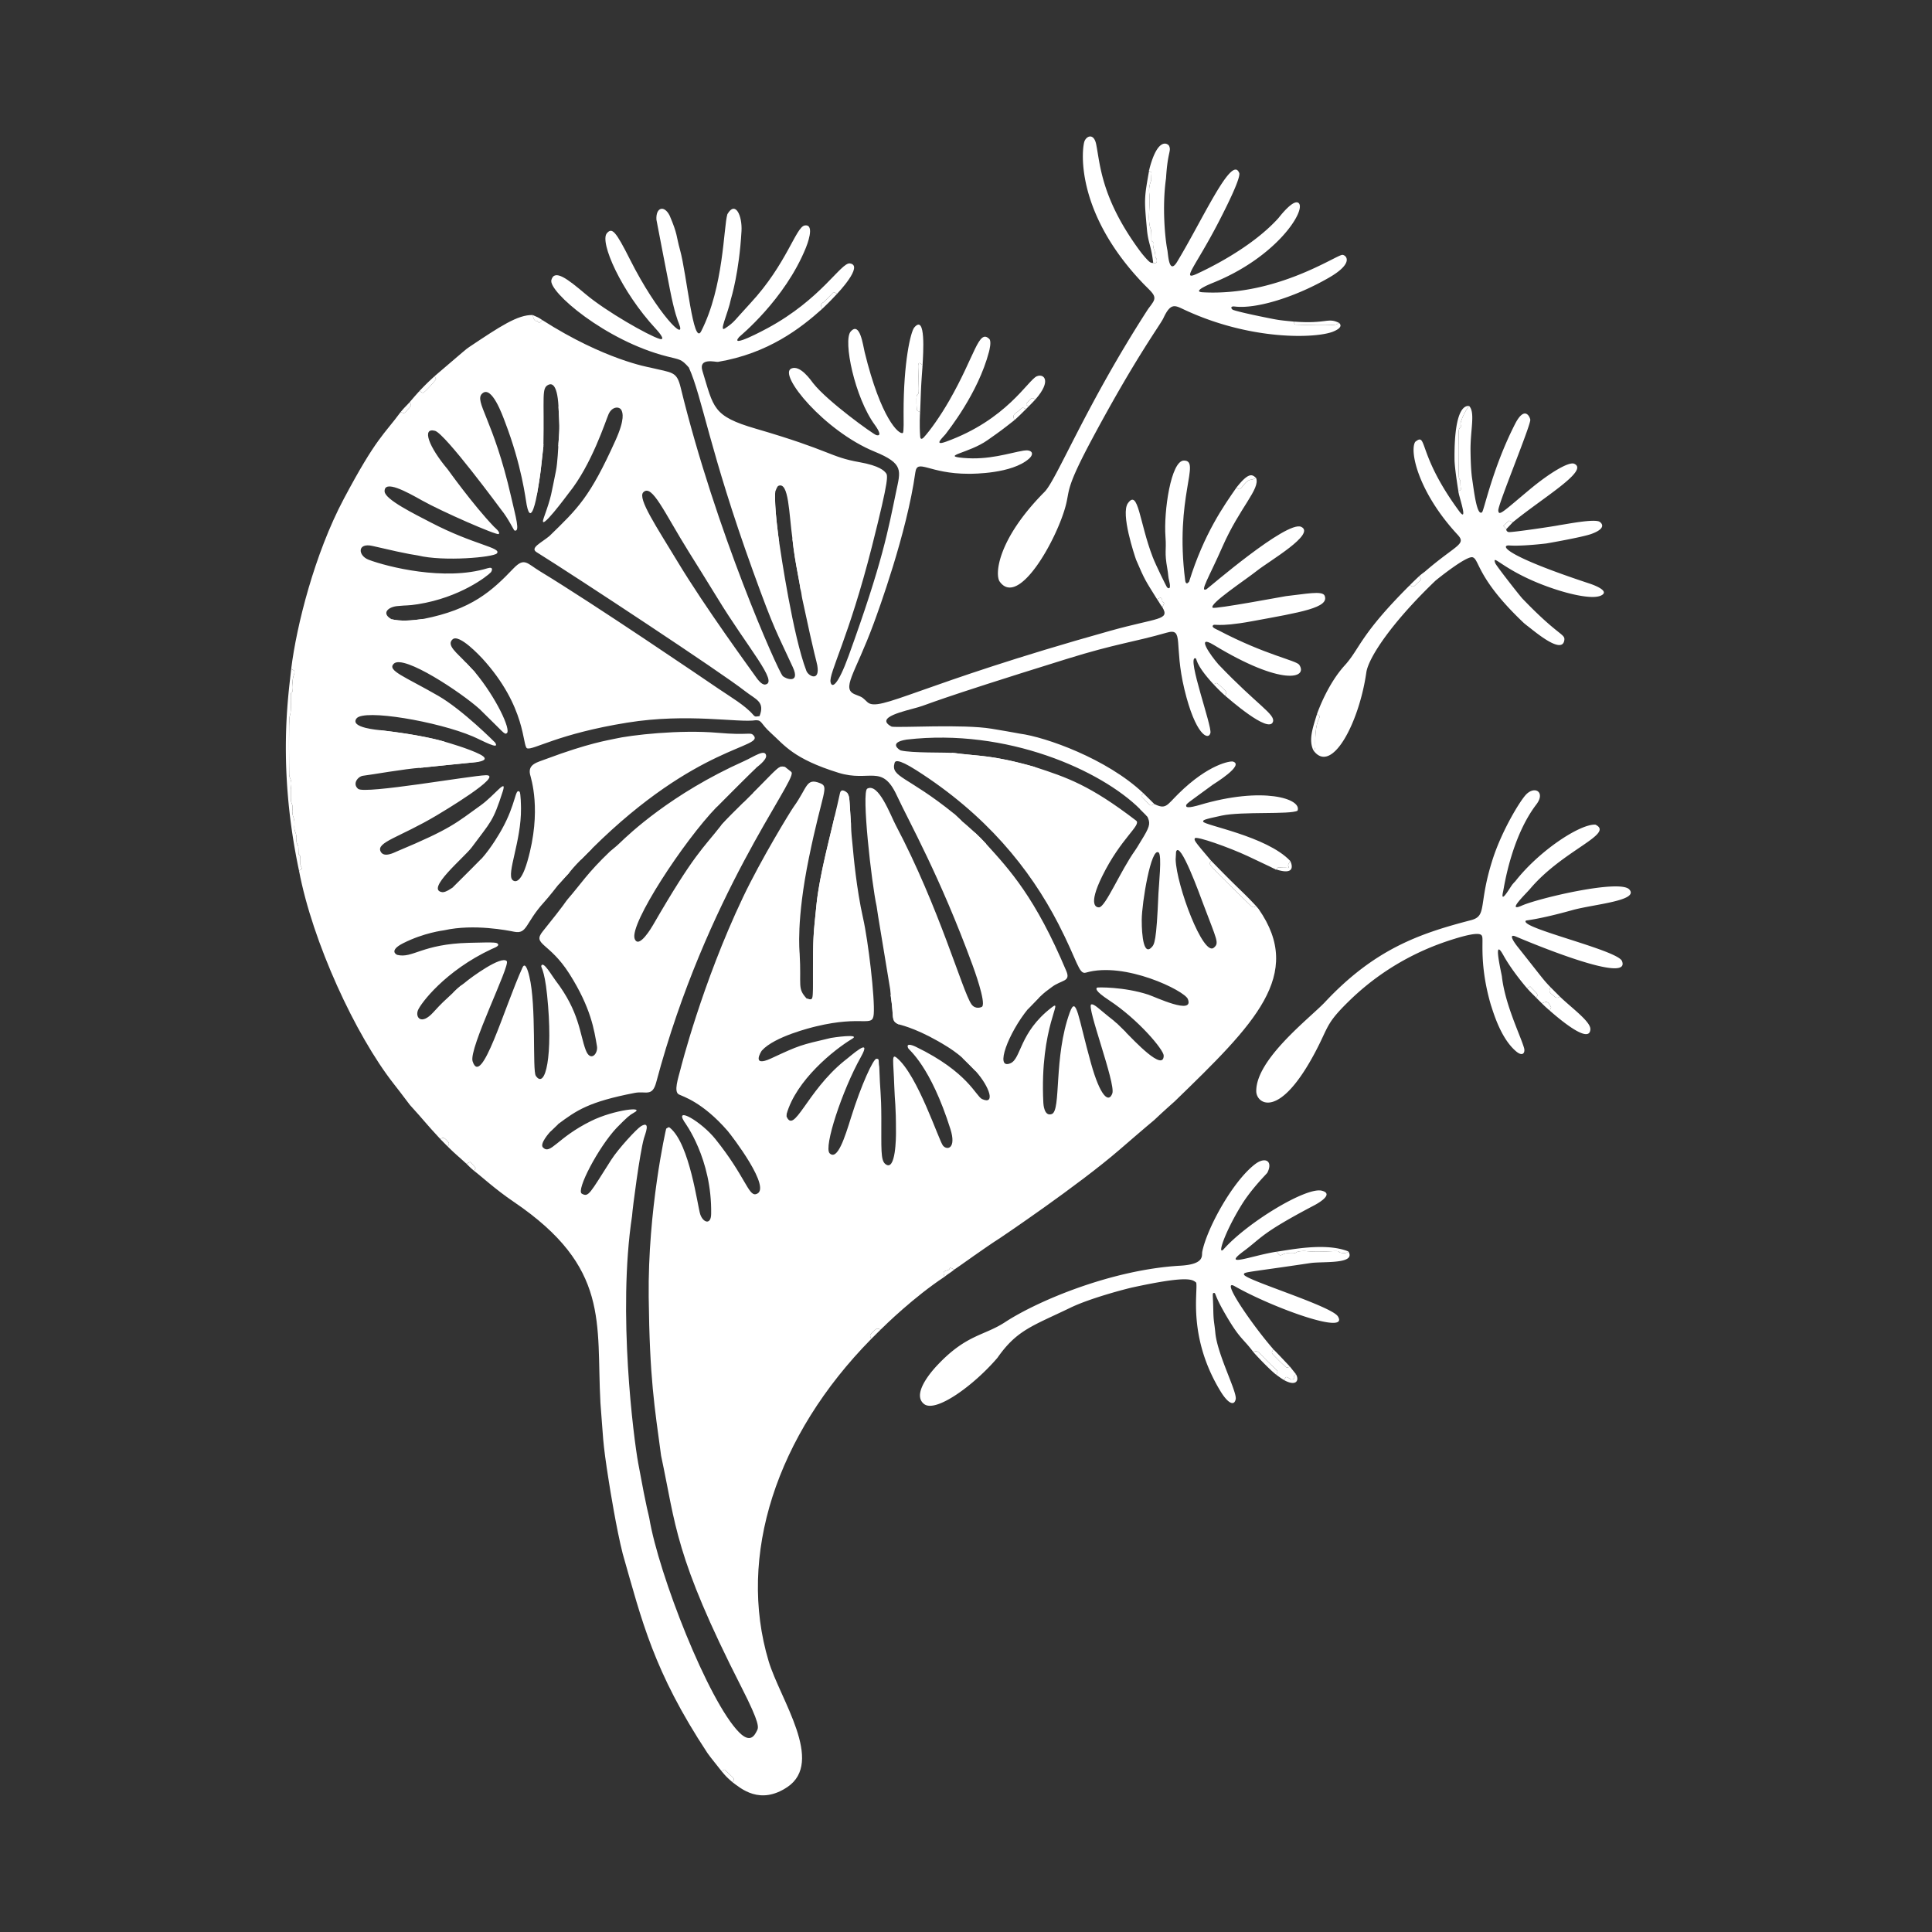 <svg xmlns="http://www.w3.org/2000/svg" xml:space="preserve" style="fill-rule:evenodd;clip-rule:evenodd;stroke-linejoin:round;stroke-miterlimit:2" viewBox="0 0 1024 1024"><rect x="0" y="0" width="1024" height="1024" fill="#333333" stroke="none"/><path d="M488.974 193.528c.119.115.046.308-.026.501l.026-.501Zm0 0-.003-.003c-1.263-1.179-2.116-1.712-2.303 0-.139 1.276.612 13.971.142 14.975-.195.416-.755.619-.878 1.061-.43 1.545-.055 7.754.109 7.939.426.481 1.212.537 1.638 1.018-.07 1.032-.436 6.48.041 12.924.17 2.289 1.851.442 1.958.325 3.423-3.759 8.73-11.222 13.469-19.482 13.72-23.913 15.522-38.148 21.192-32.634 1.299 1.263-.012 6.253-.149 6.778-5.836 22.219-21.729 41.852-23.1 43.773-.764 1.07-6.969 6.527.287 3.909 32.186-11.61 43.402-32.532 48.103-34.65 3.613-1.628 8.244 2.094-.71 12.273-1.362-.642-1.636-1.287-2.878.091-1.781 1.975-1.837 1.938-1.897 2.16-.29 1.08 1.115.745.821 1.839l-1.005.991c-1.493-.686-1.692-1.152-2.892.035-2.71 2.677-4.676 2.315-3.253 5.853-7.042 5.513-7.008 5.49-14.285 10.614-9.843 6.929-24.94 8.291-12.91 9.384 13.693 1.244 24.391-2.588 32.075-3.869 4.282-.713 5.999 1.547 2.724 4.395-9.016 7.842-29.152 7.885-31.771 7.89-21.311.046-27.291-8.341-28.362-.666-4.504 32.277-19.742 73.701-22.032 79.925-9.982 27.134-17.753 34.847-9.499 37.835 4.033 1.46 3.799 1.83 6.159 3.958 6.199 5.591 26.499-9.228 128.678-37.827 25.295-7.08 31.783-5.546 27.621-12.527.903-1.953 1.051-1.937.973-2.105-.192-.413-.784-.529-1.002-.929-.155-.286.104-.681-.034-.975-.726-1.545-1.177-.898-2.71-.174-6.291-10.113-6.455-9.995-11.156-20.989-.778-2.291-8.283-24.391-4.317-29.934 5.531-7.73 6.033 10.09 13.164 28.608 1.575 4.09 7.301 15.786 7.631 16.041 2.327 1.799 1.252-2.657 1.193-2.901-.835-3.46-.467-3.455-1.098-6.995-1.658-9.29-.407-9.322-.983-16.987-1.006-13.386 2.908-40.37 9.774-40.372 9.255-.004-5.055 19.209.671 63.529.268 2.075 1.165 1.438 1.233 1.474l.82-.743c8.015-25.75 18.541-40.438 25.137-49.962.426.188.714.621 1.14.809 1.699.749 3.252-5.089 7.19-5.013l2.064-.855c2.302 5.781-8.704 15.661-17.791 36.347-7.128 16.226-12.365 24.42-8.523 22.624.701-.327 42.592-36.659 50.216-33.082 7.989 3.748-17.031 18.179-23.258 23.135-6.286 5.002-26.005 17.942-23.626 19.74 1.134.856 38.148-6.073 38.769-6.139 10.083-1.075 19.356-3.074 20.538-.245 2.66 6.364-12.505 8.765-38.624 13.568-18.991 3.493-19.799.9-20.651 2.327-.598 1 1.913 1.889 2.962 2.44 25.183 13.228 41.286 15.936 42.874 18.322 4.731 7.107-9.023 11.479-45.343-10.561-9.833-5.966-1.571 5.699 2.536 10.373 20.604 21.603 30.243 26.416 28.85 30.4-2.267 6.481-23.77-12.584-25.362-13.878.608-1.342 1.199-1.568-.141-2.891-4.043-3.991-4.239-3.909-4.68-3.723-.438.184-.828.469-1.265.653-10.745-11.659-8.419-13.796-9.774-13.896-4.383-.323 8.997 36.038 8.08 39.657-1.056 4.165-7.933 1.082-13.762-23.076-5.778-23.948-.037-32.804-9.334-30.127-17.66 5.085-26.686 5.751-53.021 13.934-72.824 22.628-72.454 23.75-78.819 25.608-7.149 2.087-23.383 5.351-13.998 10.285 4.331.673 37.775-1.424 52.937 1.095 13.756 2.285 13.707 2.443 14.908 2.6 13.929 1.824 46.24 13.392 65.321 31.375.203.64-1.063 1.183-.86 1.824.049.154 3.631 3.776 3.951 4.1 1.175 1.188 1.389.75 2.934.01 6.192 3.057 6.529.736 12.847-5.495 15.906-15.686 27.473-17.38 28.8-17.003 6.436 1.833-10.037 11.823-10.633 12.263-13.758 10.155-14.538 10.155-14.044 11.522.433 1.201 6.276-.546 6.8-.703 33.918-10.142 54.696-3.298 52.138 2.965-3.849 2.152-29.479.288-40.252 2.607-9.595 2.064-9.846 2.341-9.759 3.157.206 1.936 33.681 7.672 46.099 20.799l-1.101 2.215c.026.492.571 1.072.26 1.454-.178.22-.232-.053-3.543-.044-.638.002-1.303-.307-1.91-.112-.771.247-.318.783-1.126 1.086-.519.195-.359-.529-.883-.332-1.134-.53-1.054-.638-14.12-6.744-9.942-4.647-27.372-10.792-28.05-9.488-.541 1.039-.401 1.345 8.563 11.873-.202.459-.487.879-.689 1.339-.479 1.09 6.092 7.184 21.726 22.555 1.186 1.166 1.371.923 2.865.199 1.213 1.432 1.217 1.414 1.31 1.547 24.315 34.909-2.173 60.919-44.424 101.888-1.68 1.546-5.143 4.502-10.986 10.027-3.589 2.929-16.843 14.388-18.3 15.647-21.955 18.982-62.872 46.515-63.165 46.702-8.433 5.365-21.101 14.647-24.418 16.837l-2.076-1.025c-.398.223-.452.838-.837 1.085-1.366.876-3.825.058-2.25 3.737-16.435 10.893-31.388 25.582-33.899 28.048-1.526-.639-1.897-1.114-3.941 1.07-1.272 1.36-2.189 1.35-1.073 3.906-50.342 51.176-71.078 114.964-54.312 170.807 6.041 20.119 29.823 53.314 9.867 66.674-14.525 9.725-24.674.633-28.948-2.502.688-1.5 1.027-1.687-.143-2.859-1.196-1.199-4.009-3.771-4.187-3.905l-1.668.687c-.701-.976-6.096-7.53-7.356-9.438-28.624-43.357-34.81-70.308-44.906-105.592-3.374-13.161-6.852-35.07-7.339-38.138-3.61-22.748-2.962-23.419-4.498-41.939-2.305-42.451 5.375-71.76-46.052-106.587-9.65-6.535-17.633-13.914-20.814-16.273.624-1.539.743-1.535.672-1.659-.278-.482-2.493-2.895-2.872-3.146l-1.965.951c-4.977-4.582-5.098-4.384-9.908-9.097.474-1.116 1.278-1.297-.124-2.897-2.011-2.296-2.389-1.789-3.849-1.143-8.243-8.869-7.922-9.071-16.053-17.987-3.989-5.357-7.934-10.388-8.635-11.282-20.266-25.848-43.036-75.21-50.146-112.895.376-.461 1.101-.542 1.478-1.003.132-.163.06-.136-.714-2-.222-.534.084-4.26-.235-4.904-.202-.407-.643-.673-.806-1.096-.041-.107-.019-3.662-.129-3.903-.901-1.97-.978-1.929-.944-4.097.058-3.618-1.401-3.406-1.103-6.938.383-4.543-1.5-4.375-1.028-8.965.268-2.607-.831-2.44-.846-5.097-.031-5.506-.048-5.505.033-5.976.807-4.694-.87-4.616-.901-7.024-.032-2.48-.382-29.252.283-31 1.123-2.949.375-10.341.66-12 .078-.449.754-.637.831-1.086.167-1.968.179-1.901.038-3.914-.292-4.174 1.681-6.001.768-7-.415-.454-1.113-.58-1.528-1.034 2.79-22.786 12.387-60.923 27.891-90.101 17.281-32.523 21.281-33.964 30.117-45.977 1.62.577 1.618.698 1.746.622.847-.508.735-.584 2.999-2.993 1.124-1.195.81-1.383.026-2.85 2.605-2.96 2.484-2.995 5.139-5.872 1.792.871 1.779 1.019 1.931.938 1.851-.983 6.42-6.557 6.926-7.174l-.756-1.704c16.524-14.082 16.417-14.147 18.397-15.47 16.149-10.783 25.693-17.181 33.629-16.896.375 2.469 1.127 2.899 1.358 3.031.275.158.664-.025.944.124.636.337.314.645 1.052.934.164.064.119-.103 1.665-1.443 32.999 21.1 56.531 25.024 57.027 25.144 12.046 2.923 14.198 1.914 16.326 10.64 18.559 76.098 51.385 149.779 54.039 152.827 1.312 1.506 9.604 4.562 5.403-4.611-8.74-19.081-9.478-18.741-21.134-50.993-22.969-63.559-26.87-92.166-33.98-107.856-4.04-4.546-4.476-4.068-11.685-5.9-32.373-8.223-62.885-34.322-61.172-40.478 1.653-5.945 8.53-.611 18.016 7.4 11.14 9.408 33.588 22.075 39.235 23.783 4.201 1.271-1.536-4.902-1.837-5.226-18.43-19.832-29.989-46.153-25.999-50.739 2.734-3.142 4.586-1.325 12.354 14.108 14.285 28.38 30.206 44.468 25.8 33.682-.559-1.366-2.349-5.748-4.705-17.836-.578-2.967-7.152-36.7-7.179-37.093-.441-6.534 4.102-8.001 7.013-2.186 4.35 10.216 3.354 10.497 5.503 18.219 3.548 12.747 7.002 51.291 11.192 43.072 12.058-23.649 11.819-55.2 13.9-62.078 4.272-7.363 7.934.912 7.475 8.978-1.253 22.001-5.379 35.161-5.593 35.978-1.585 7.822-6.618 17.888-3.102 15.561 5.162-3.417 4.7-3.926 13.42-13.323 19.272-20.768 24.093-40.425 28.774-41.193 5.808-.952.97 10.967.613 11.846-11.199 27.59-34.996 46.828-35.401 47.305-5.373 6.321 13.929-4.096 15.038-4.695 28.702-15.49 38.991-34.984 43.72-34.336 7.565 1.037-6.666 15.932-6.761 16.05l-1.845-.865c-.464.335-.332.391-5.04 5.075-.949.944-2.497.753-1.093 3.865-11.344 10.142-28.49 23.56-55.187 28.047-1.159.195-10.48-2.468-8.257 4.761 6.02 19.579 5.314 23.969 28.303 30.658 40.087 11.664 39.092 14.945 54.847 17.725 10.884 1.919 13.203 4.691 13.977 5.615 1.139 1.361 2.109 1.981-7.219 38.868-12.292 48.606-23.027 67.422-21.986 72.15.764 3.468 3.962 1.484 9.578-13.985 18.038-49.675 20.991-66.94 25.18-87.036 2.311-11.085 4.256-14.764-11.423-21.176-26.541-10.854-51.325-40.871-44.138-44.053 4.721-2.09 10.425 6.311 11.574 7.781 7.505 9.601 31.909 27.12 33.475 27.517 3.931.996-.458-4.959-.712-5.304-10.799-14.651-16.968-44.869-12.905-49.557 4.92-5.678 6.568 7.29 7.421 10.787 8.635 35.406 18.218 43.972 20.236 42.937.624-.32.417-7.068.413-10.996-.029-26.356 3.716-42.619 5.68-44.925 6.218-7.302 4.715 13.941 4.383 19.954Zm-.026.501c-.01.191-.017.359-.022.5-.122-.114-.05-.307.022-.5Zm-78.049 66.552c-.68 7.413 1.916 25.765 2.095 26.89.812 5.507 7.325 49.678 14.398 68.077 1.144 2.976 7.361 5.922 5.767-2.98-.506-2.826-1.01-2.703-7.9-35.003-.534-2.503-.31-2.495-.925-5.016-.48-3.17-.517-3.096-2.144-11.987-.218-1.195-1.475-8.062-2.184-15.032-1.85-13.143-1.866-30.553-7.486-27.994-.643.292-1.528 2.785-1.621 3.045Zm-9.617 99.112c.135.145 2.381 3.385 4.277 3.118 7.357-1.036-9.324-19.54-25.442-46.061-3.844-6.325-13.726-22.136-14.927-24.057-13.077-20.922-19.618-36.503-24.24-31.759-3.147 3.23 7.183 18.533 18.197 36.789 14.817 24.559 38.328 56.575 42.135 61.97Zm104.395 71.596c2.117 1.967 2.057 1.91 4.124 3.897.538.504.595.33 6.918 6.076 3.072 2.97 3.046 2.889 5.987 6.053 12.541 13.834 26.011 28.317 42.455 67.333 2.468 5.856-2.504 4.534-7.828 8.624-2.947 2.265-3.031 2.057-6.599 5.463-.475.483-.446.484-5.896 6.069-10.289 12.577-17.885 32.359-9.306 28.758 5.798-2.434 4.632-16.282 21.767-29.505 6.992-5.396-6.354 9.626-4.307 50.427.03.597.377 7.498 4.488 5.975 5.049-1.871.878-30.09 9.514-53.816 3.489-9.586 4.429 2.507 11.252 26.921 4.883 17.471 9.386 21.337 11.31 15.959 1.887-5.276-13.974-46.522-11.139-47.162 1.663-.376 4.072 2.526 11.776 8.518.13.101.114.101 1.531 1.369 2.566 2.487 2.544 2.449 5.063 4.966 4.122 4.141 19.942 21.106 19.998 12.286.019-3.013-13.289-19.027-29.02-29.386-7.687-5.063-6.848-6.176-6.298-6.661.224-.198 14.287-.49 27.144 3.726 3.686 1.209 24.537 11.151 20.952 2.292-1.765-4.364-33.364-20.004-54.055-13.948-3.729 1.092-4.393-6.159-14.502-25.77-15.332-29.747-38.686-58.18-75.343-81.518-10.255-6.528-11.244-4.803-11.515-3.87-2.218 7.62 6.785 6.899 31.529 26.924Zm108.324 42.204c.181-4.141 1.9-20.195.124-21.626-4.025-3.242-8.933 26.768-8.986 35.627-.007 1.247-.119 19.985 5.095 14.732 1.633-1.645 2.697-2.717 3.767-28.733Zm9.113-17.994c.443 13.995 14.627 51.586 20.23 46.812 2.986-2.545 1.744-3.645-5.834-23.815-1.38-3.671-12.083-33.429-14.166-27.076l-.23 4.079ZM296.012 215.526c-.686-13.545-4.407-12.013-5.333-11.586-3.797 1.754-2.125 6.187-2.66 32.53-1.496 13.064-1.234 13.043-3.489 26.039-.104.583-3.05 17.142-5.38 5.076-.653-3.383-2.517-20.563-11.552-44.125-1.185-3.09-6.983-19.531-12.024-14.885-4.49 4.137 5.974 13.582 15.35 54.838 2.4 10.558 4.909 18.807 1.731 17.753-.318-.105-3.389-6.568-6.907-10.861-.299-.365-29.845-40.544-35.202-41.964-7.146-1.895-3.335 8.462 6.701 20.367.107.127 13.368 18.759 24.579 30.48.31.325 3.718 3.048 2.441 3.87-1.143.736-30.142-11.931-40.619-17.827-8.078-4.546-20.05-11.13-19.803-4.763.167 4.292 15.883 11.965 24.45 16.437 22.966 11.988 37.807 13.319 35.041 16.42-1.81 2.029-27.967 4.439-41.815 1.096-1.906-.46-2.017.121-23.989-5.039-8.335-1.957-7.89 5.126-2.111 7.309 9.717 3.669 40.195 11.468 62.99 4.491 3.58-1.096 2.091 1.787 1.804 2.097-1.976 2.141-16.49 13.461-38.756 16.965-5.51.867-5.494.445-10.989 1.003-4.825.49-8.532 3.878-2.873 6.981 4.608 1.066 9.833.819 16.855-.196 25.499-5.011 36.157-14.664 47.752-26.819 5.781-5.929 6.996-2.663 14.075 1.63 29.199 17.71 87.052 57.101 94.535 62.196 6.335 4.313 14.022 8.762 18.344 13.767 1.241 1.437 1.493.917 3.41.745 3.023-7.776-2.029-8.764-7.838-13.352-12.043-9.508-88.747-60.078-110.336-73.541-3.596-2.242 2.287-4.834 6.785-8.522 15.148-14.746 21.398-20.448 35.056-50.752 5.157-11.44 3.725-14.667 3.2-15.849-1.023-2.304-5.022-2.216-6.886 1.991-1.483 3.347-8.944 26.837-21.161 41.886-.129.158-16.519 22.393-13.168 13.017 4.339-12.141 3.807-12.226 6.448-24.893.837-4.016 1.239-12.897 1.29-14.022.809-10.004.52-9.967.054-19.988Zm184.513 176.469c-10.145 1.611-3.597 5.638-3.088 5.759 5.982 1.413 23.214.965 28.096 1.322 13.277 1.821 19.765.895 42.961 7.439 17.25 5.634 29.095 9.614 53.651 28.413 3.038 2.326-7.986 9.194-17.936 29.438-7.74 15.745-3.009 16.627-1.68 16.555 3.405-.184 11.21-19.117 19.168-30.289.399-.56.818-1.149 4.515-7.309 3.583-5.97 3.304-7.427 1.904-10.517-.48-.486-.395-.485-.917-1.013-.238-.242-.222-.222-2.996-2.996-20.589-20.457-70.399-42.992-123.678-36.802Zm-225.21-43.33c-.59-.579-11.945-12.99-15.458-9.786-3.425 3.123 2.494 7.296 7.041 12.245.254.276 4.472 4.744 4.861 5.156 11.114 13.348 19.308 30.686 16.835 32.347-1.279.859-1.375-.142-14.393-12.797-9.519-8.619-40.217-29.111-45.464-24.072-3.794 3.644 5.81 6.809 23.569 17.053 12.981 7.488 30.074 24.718 30.098 24.754 2.91 4.396-6.929-1.166-11.823-3.251-18.473-7.869-57.758-14.693-61.639-9.504-3.719 4.973 11.958 6.111 12.594 6.212 21.233 2.436 31.412 5.325 34.076 6.081 1.531.439 12.901 3.701 18.742 6.703 5.896 3.03-.222 3.797-.784 4.009-2.401.24-27.978 2.8-30.013 3.054-9.223.619-26.853 3.807-31.103 4.292-2.731.312-5.874 4.277-2.636 6.957 3.527 2.919 59.527-7 67.674-7.233 10.27-.294-23.832 19.969-26.154 21.349-19.561 11.623-32.157 14.156-29.575 19.147 1.771 3.426 7.268.435 8.625-.132 29.062-12.154 31.411-15.147 44.378-24.395 7.346-5.24 14.133-14.957 11.694-7.368-5.237 16.291-6.267 15.86-16.435 29.636-3.879 5.255-25.001 22.55-15.577 23.752 1.767.225 5.338-2.381 5.748-2.68 7.456-7.359 13.79-13.79 14.98-14.998 5.546-6.226 9.989-14.162 10.724-15.476 7.748-13.838 7.052-22.157 9.46-20.087.698.6.771 8.153.778 8.865.167 17.344-7.796 34.59-4.53 37.898.712.721 4.159 3.155 7.925-9.884 7.81-27.038 1.802-44.212 1.403-46.059-1.206-5.573 4.017-6.409 8.484-8.161 22.554-8.442 32.764-9.895 36.111-10.673 8.966-2.085 34.914-4.965 54.977-3.212 16.414 1.433 17.076-.52 18.79 1.275 6.43 6.734-29.591 4.638-85.522 60.09l-5.988 6.017c-3.177 3.175-4.993 5.381-6.132 6.839-.46.498-4.534 4.908-5.691 6.272-.596.767-4.88 6.288-7.699 9.391-10.018 11.028-8.737 16.985-15.853 15.538-2.897-.589-21.142-4.299-36.951-.77-.7.14-10.665 1.267-21.757 6.856-7.744 3.901-3.656 6.076-3.115 6.206 8.177 1.968 12.999-5.755 37.918-6.401 14.659-.38 14.978-.253 15.525.864.491 1.003-2.851 2.151-3.325 2.373-24.847 11.58-37.829 29.013-39.204 32.545-1.472 3.779 1.782 8.028 8.106 1.098 5.053-5.536 5.145-5.355 10.553-10.453 2.071-1.961 1.974-1.977 4.213-3.812 1.405-.992 2.065-1.552 2.236-1.698 3.129-2.658 19.175-14.365 21.979-11.206 1.97 2.218-20.265 46.374-18.108 53.075 4.655 14.464 16.722-28.378 26.461-49.724 1.731-3.794 3.499 4.241 3.601 4.704 3.807 15.498 1.573 49.933 3.43 52.704 5.065 7.557 9.312-10.54 6-42.724-1.522-14.787-3.608-14.605-3.021-15.746 1.175-2.285 5.594 5.487 7.422 7.869 12.82 16.711 12.849 28.452 16.059 36.939 2.517 6.652 6.632 1.942 5.961-2.011-1.454-8.565-3.157-20.25-14.537-38.262-10.722-16.969-19.946-15.483-14.187-22.622 12.363-15.326 11.968-15.619 13.094-16.907 6.918-7.924 10.54-14.006 22.539-25.443 2.679-2.333 2.756-2.139 5.344-4.625 4.543-4.364 26.999-25.935 65.79-43.28 4.995-2.233 11.169-6.686 11.623-2.854.282 2.383-5.138 6.274-5.226 6.352-2.371 2.173-14.795 14.592-21.04 20.913-17.293 17.854-46.3 62.006-43.422 69.766 2.162 5.826 9.261-6.442 9.748-7.285 22.023-38.058 26.191-40.128 36.184-52.931 3.215-3.645 7.934-8.176 11.9-12.142 2.007-1.98 4.608-4.583 5.008-4.983 13.524-13.471 13.663-14.881 17.13-13.51 3.077 2.364 3.107 2.436 3.238 2.749 2.115 5.047-45.349 65.037-71.764 164.139-2.126 7.98-5.48 4.529-11.361 5.664-24.515 4.731-30.893 9.289-40.66 16.551l-4.072 3.929c-.501.554-5.903 6.513-3.935 8.47 4.046 4.021 7.301-5.087 25.537-14.077 12.043-5.937 29.372-7.965 22.505-4.29-2.05 1.098-3.571 2.4-9.025 7.957-9.641 10.245-21.609 33.082-18.45 34.869 3.607 2.041 4.124.047 15.57-17.897 3.818-5.987 13.627-16.57 15.825-17.868 5.352-3.163 2.131 4.273 1.506 6.533-2.203 7.951-5.963 36.562-6.272 41.102-7.745 51.129.866 117.883 3.275 131.011 4.914 26.79 5.462 26.667 5.849 29.002 4.966 29.934 31.403 97.333 47.663 113.669 6.032 6.06 8.233 1.38 9.397-.874.899-1.74 1.793-3.47-8.192-23.069-35.592-69.857-34.729-86.068-42.597-122.742-3.481-25.97-6.076-40.754-6.566-84.041-.524-46.208 9.017-88.464 9.27-89.278 1.092-.559 1.154-1.153 2.122-.342 10.388 8.704 14.489 41.413 15.925 45.739 1.461 4.401 5.675 5.838 5.781-.1.527-29.409-13.956-48.53-14.302-49.083-5.158-8.232 9.188.132 16.571 9.325 15.678 19.521 17.475 30.153 21.425 29.19 9.354-2.278-13.163-31.474-14.971-33.556-13.387-15.413-23.914-18.286-25.855-19.325-2.793-1.493-.361-8.473.925-13.504.008-.031 11.277-45.112 33.064-90.932 9.584-20.156 25.221-45.705 26.894-48.016 7.396-10.216 6.458-15.541 14.003-12.492 4.946 1.999 1.346 4.035-5.915 39.452-6.848 33.396-4.961 49.874-4.927 50.91.996 17.199-1.416 18.204 3.777 23.84 1.903.328 2.453 1.042 3.077-.74.27-.768.212-7.338.213-11.079.01-21.836.227-21.783 1.85-37.966 1.551-15.462 7.565-37.518 9.669-47.065 1.497-6.032 1.369-5.98 2.782-12.079.689-2.972 3.516-.473 3.741-.275 1.561 2.346 1.103 2.556 2.091 16.402.205 6.563.418 6.502.993 13.012.263 2.979 1.913 21.688 5.392 36.995 2.779 12.23 6.348 42.639 5.681 50.962-.591 7.381-5.547.445-30.665 6.543-2.436.591-21.913 5.32-28.606 12.766-.467.519-5.779 9.133 4.885 4.181 15.264-7.089 15.316-7.004 31.713-10.851.608-.142 16.093-2.442 11.218.482-9.739 5.841-29.716 21.986-34.748 39.958l-.109.959c4.1 10.12 10.619-12.9 30.617-29.159 3.117-2.258 15.381-13.726 8.826-2.03-9.87 17.609-19.776 47.74-16.504 50.943 4.138 4.051 8.077-8.545 11.312-18.904 5.5-17.608 11.871-31.243 13.495-31.217 1.779.028.91.932 1.501 4.371.417 13.503 1.045 13.422 1.086 26.973.049 16.34-.433 22.37 2.092 24.432 5.668 4.628 5.672-15.043 5.672-16.433.004-15.817-.616-15.756-.913-25.018-.43-13.395-1.579-17.217 1.383-14.766 11.106 9.187 22.313 43.995 24.466 46.523 2.248 2.639 7.17 1.482 3.916-8.81-10.61-33.562-21.923-41.835-22.381-42.845-1.582-3.491 3.724-.92 4.019-.777 27.81 13.473 31.841 26.211 35.123 27.713 7.151 3.272 4.148-6.332-3.311-14.716-1.704-1.794-5.532-5.589-6.981-6.989-3.102-2.897-7.28-5.518-7.953-5.94-14.306-8.973-23.636-11.349-25.842-11.911-4.385-1.912-2.465-3.417-4.205-14.411-.191-2.073-.218-2.02-.377-4.089-.012-.153-6.207-37.872-6.421-38.94-.059-.405-.678-4.674-.762-5.058-2.732-12.397-8.149-60.782-4.976-62.47 5.997-3.192 12.252 13.976 15.098 19.371 23.162 43.898 35.322 87.968 40.092 94.878 2.049 2.967 5.362 1.646 5.69 1.3 2.158-2.268-4.469-20.326-5.092-22.024-17.32-47.202-33.474-75.574-40.139-89.928-7.866-16.943-14.358-6.877-30.848-11.981-24.006-7.432-28.664-14.605-35.928-21.15-5.534-4.986-4.566-6.741-7.926-6.722-9.299 1.477-35.91-3.918-68.156 1.28-36.638 5.906-49.651 14.603-53.021 13.638-2.722-.778-.035-21.803-24.116-47.993Z" style="fill:#fff"/><path d="M609.239 89.419c4.551-17.329 9.956-13.191 10.444-12.015 1.186 2.86-.815 2.898-1.662 17.07-2.266 15.989-.308 33.229.693 37.977.452 2.145.769 13.598 5.193 6.296 13.46-22.218 28.759-56.5 32.773-47.344.184.421 2.172 1.198-10.798 26.3-12.141 23.496-20.087 31.377-11.54 27.436 3.806-1.755 28.39-13.091 43.254-29.553.267-.295 7.966-10.518 10.752-7.926 3.994 3.714-11.472 28.613-45.671 42.322-.537.215-11.438 4.585-5.291 4.929 39.372 2.205 71.043-19.939 74.129-19.832 1.855.065 6.568 4.202-7.193 12.12-18.352 10.56-38.748 16.621-49.822 15.265-2.916-.357-1.767 1.486-.903 1.793 3.404 1.209 14.556 3.473 15.831 3.732 8.011 1.627 7.968 1.664 16.082 2.435.923.399.038 1.163.99 1.574.221.095.226.048 3 .148 12.565.453 16.565.103 18-.023 1.26-.11 1.089-.459 2.268-.956.123.205 2.838 2.132-3.165 4.581-8.74 3.566-43.247 5.053-78.937-11.624-4.896-2.287-7.146-3.862-11.018 4.453-1.733 3.721-14.243 20.088-37.603 63.685-14.114 26.341-12.043 27.145-14.041 35.149-4.428 17.728-25.03 55.015-35.14 40.844-2.6-3.643-1.392-22.207 23.798-47.591 6.346-6.396 21.701-45.405 54.225-95.906 1.52-2.361 1.677-2.176 3.185-4.544 2.134-3.349-.436-5.117-4.76-9.53-37.513-38.911-32.786-73.101-31.444-76.009 1.351-2.927 4.959-3.873 6.11 1.734 2.111 10.28 2.503 27.773 21.891 54.793.233.324 1.905 2.656 3.018 3.97 3.742 4.425 4.078 4.156 5.343 4.218.189-.198 2.363.956 1.853-1.938-.106-.602-.42-.354-.621-.952-.051-.153.006-.144-.215-2-.247-2.081-.733-1.932-1.025-4-.255-1.804.097-1.798.048-1.945-.151-.454-.822-.601-.97-1.055-.066-.204.054-5.095-.3-5.893-2.096-4.727-.114-12.965-.865-19.14-.469-3.852 1.039-6.629 1.045-7.029.059-3.654.21-3.642.1-3.938-.191-.515-.997-.591-1.243-1.082-.152-.304.354-.695.202-.999Zm236.353 347.652c10.332 4.969-17.105 13.368-34.58 33.998-2.422 2.859-12.849 12.696-4.373 8.905 8.558-3.828 51.938-14.114 56.935-8.541 5.39 6.012-19.098 7.853-30.114 10.93-17.641 4.927-24.496 5.415-24.667 5.566-4.225 3.749 48.571 15.549 50.905 21.471 5.114 12.973-51.921-11.177-56.168-12.976-5.184-2.195.472 4.921.736 5.253 13.646 17.165 13.411 17.283 17.516 21.54-1.201 2.821-.24 2.873 1.997 4.883 1.724 1.55 2.84.114 3.002.121 6.015 5.863 16.328 13.215 16.151 17.296-.4 9.228-20.546-9.093-21.554-9.868.678-1.661.804-1.654.73-1.79-1.533-2.844-1.971-3.435-4.902-2.065-1.522-1.516-1.493-1.482-3.003-3-.011-.216 1.536-1.159-.14-2.836-2.841-2.844-2.765-2.85-3.028-3.074l-1.758.802c-1.112-1.302-8.068-9.451-12.464-17.403-5.845-10.574-.968 9.625-.782 11.261 1.706 14.986 9.797 31.145 11.743 37.88.716 2.477-.631 4.795-4.116 1.893-8.356-6.959-12.259-21.192-13.477-24.713-6.078-20.847-3.916-33.851-4.578-36.136-.316-1.089-.891-3.072-14.129.956-10.795 3.283-34.091 11.41-56.172 32.872-12.678 12.321-10.944 13.602-18.05 27.073-19.248 36.49-31.284 27.62-31.404 21.112-.313-17.041 28.554-39.028 36.352-47.268 26.388-28.204 50.258-36.447 77.362-43.477 8.914-2.312 3.748-7.883 11.604-32.348 4.891-15.233 14.66-31.271 17.832-34.416 4.674-4.633 10.182-.997 5.312 5.387-13.434 17.609-17.123 43.99-17.623 46.158-1.733 7.521 3.874-2.521 5.014-3.847 1.258-1.462 1.293-1.389 1.395-1.519 12.829-16.409 34.414-30.496 42.496-30.08ZM671.686 621.618c-.994 1.228-8.486 8.626-13.732 17.17-9.145 14.891-13.096 27.464-9.225 23.143 12.609-14.075 43.652-32.946 51.871-30.828 7.184 1.852-3.326 7.378-3.939 7.7-28.431 14.947-27.694 17.061-37.457 24.317-12.244 9.1 4.386 2.331 17.282.333 1.604 1.475 1.475 2.326 2.952 1.638 2.79-1.299 2.886-.648 6.013-.784.324-.014.676.012.962-.141 1.276-.678 1.183-.895 4.087-1.08 2.434-.155 3.37.763 16 .058.24-.013 2.194-.122 3 .116.098.029-.03.841 3 .893 1.439.025 2.086-.841 2.156-.869 4.318 6.952-13.565 5.188-20.162 6.177-34.232 5.133-35.285 4.602-35.156 6.068.243 2.777 46.377 16.646 49.782 22.203 6.234 10.174-34.559-4.564-54.714-16.02-8.151-4.633 9.783 21.202 20.501 33.415-.754 1.56-1.229 1.769-.021 2.98 3.031 3.035 2.952 3.045 6.107 5.997 1.133 1.06 1.297.827 2.696.234.25.315 2.235 2.814 3.141 3.929-.271.73-.616.437-.913 1.233-.42 1.129.087 1.17.001 1.217-1.816 1.005-1.809.105-3.721-.81-.214-.103-.522-.01-.697.152-.416.385-.558 1.01-.975 1.395-2.135-1.321-2.048-1.37-4.127-2.813.49-1.083 1.451-1.337-.161-2.872-4.135-3.94-4.091-3.88-8.032-7.972-2.254-2.34-2.637-1.677-3.888-1.149-5.713-7.664-7.141-6.607-15.307-20.868-5.478-9.567-4.558-10.448-5.505-10.485-1.111-.044-.591.608-.425 9.213.117 6.06.496 5.976 1.083 12.032 1.118 11.531 11.589 31.22 10.789 35.041-.819 3.908-4.2 2.176-8.126-4.298-17.493-28.855-11.771-52.945-12.815-57.473-2.06-1.733-4.499-3.786-33.559 2.502-3.613.781-22.59 5.715-33.12 10.807-20.019 9.68-28.319 11.75-38.65 26.526-12.514 14.641-32.74 29.367-38.926 24.502-7.293-5.737 6.192-19.674 7.428-20.952 15.096-15.923 24.473-15.204 35.507-22.412 17.634-11.52 56.917-27.893 92.83-29.932 13.218-.751 11.294-5.398 11.699-7.417 2.482-12.372 16.073-37.233 27.942-46.359 5.526-4.249 9.716-1.612 6.524 4.543Zm106.94-406.469c3.393 3.388.688 12.603.778 23.352.01 1.205.084 10.066.828 15.037 1.044 6.979 2.547 20.166 5.276 17.972 1.037-.834 5.562-23.421 17.488-46.762 5.244-10.263 8.016-3.439 8.086-2.233.18 3.131-17.183 45.011-16.956 48.036.242 3.222 2.274.9 16.457-10.949 10.813-9.034 20.977-15.054 23.798-13.795 8.011 3.575-16.135 17.609-32.588 31.024l-1.959-.88c-.211.132-2.952 2.65-2.986 2.735-.07.173.107.127 1.503 1.772.044.057-.163 1.188 1.21 1.543 1.309.339 24.408-3.083 26.898-3.65 4.199-.604 17.613-3.301 21.08-1.94.583.228 5.184 3.248-4.16 6.619-4.763 1.718-23.547 4.993-23.907 5.034-14.979 1.697-19.405.984-20.088 1.028-3.807.242-1.238 5.567 43.181 20.233.663.219 11.402 3.764 6.018 6.318-5.415 2.569-20.501-2.128-22.209-2.66-28.564-8.895-35.958-20.557-33.857-14.489.405 1.172 11.957 16.018 14.319 18.69 19.592 20.424 22.884 18.606 22.259 22.283-1.339 7.87-16.798-5.77-19.692-7.837-1.555-1.268-1.554-1.25-1.68-1.37-24.992-23.631-23.566-33.756-27.174-34.876-3.238-1.005-19.238 11.951-19.757 12.422-22.808 21.839-35.465 40.616-36.617 48.645-3.864 26.943-18.469 54.429-28.055 41.25.197-.426 1.075-.162 1.02-2.201-.377-13.966 2.904-14.669 2.175-16-.271-.495-.985-.641-1.256-1.136.81-2.222 5.822-15.955 14.656-25.674 8.223-9.046 7.831-15.9 34.488-42.485 1.564.693 1.752 1.107 2.992-.103 2.82-2.752 2.896-2.656 3.055-2.956l-.948-1.872c1.396-1.205 1.369-1.126 2.822-2.218 16.683-14.418 22.291-14.413 17.454-19.628-20.75-22.373-25.638-44.253-22.479-49.237 6.595-5.247.777 6.081 23.167 36.583 4.748 6.468.854-5.202-.099-9.18.267-.528-.428-.502-.165-1.022.392-.774.785-.357 1.225-1.072.118-.191.059-.156-.118-2-.022-.233.019-.187-.104-2.926-.082-.216-.745-.546-.79-2.074a454.407 454.407 0 0 1-.055-24c.039-1.547.945-1.943 1.012-2.081.143-.294.077-.652.062-.979-.014-.317-.148-.623-.149-.94 0-.185 1.075-4.703 4.541-9.351ZM154.348 354.466c.415.454 1.113.58 1.528 1.034.913.999-1.06 2.826-.768 7 .141 2.013.129 1.946-.038 3.914-.077.449-.753.637-.831 1.086-.285 1.659.463 9.051-.66 12-.665 1.748-.315 28.52-.283 31 .031 2.408 1.708 2.33.901 7.024-.081.471-.064.47-.033 5.976.015 2.657 1.114 2.49.846 5.097-.472 4.59 1.411 4.422 1.028 8.965-.298 3.532 1.161 3.32 1.103 6.938-.034 2.168.043 2.127.944 4.097.11.241.088 3.796.129 3.903.163.423.604.689.806 1.096.319.644.013 4.37.235 4.904.774 1.864.846 1.837.714 2-.377.461-1.102.542-1.478 1.003-11.636-55.008-5.536-93.541-4.143-107.037Zm288.063 78.003c.357.433.976.597 1.333 1.031.211.256.37.626.298.951-.091.417-.62.638-.738 1.049-.417 1.464.534 1.53-.085 2.9-.345.764-1.143.463-1.18 3.1-.031 2.113-.912 1.911-.98 4-.068 2.072-.87 1.887-.96 4-.11 2.618-.692 2.4-.946 3-.574 1.36.485 1.447-.08 2.875-.778 1.964-.908 1.904-.908 4.044 0 .327.021.675-.108.976-.852 1.986-.8 1.952-.803 4.063-.001.315-.067.64-.209.921-.966 1.911-.987 1.92-.829 4.094.097 1.343-.879 2.018-.881 2.027-.628 2.442.543 2.52-.154 4.919-.131.45-.764.632-.901 1.081-.368 1.204-.073 4.574-.038 4.97.214 2.434-.95 2.738-.997 3.03-.338 2.128.558 10.775-.481 14-1.03 3.197-.127 29.752-.52 30.856-.514 1.441-6.31.987-5.9.144.251-.518 1.007-.664 1.258-1.181 1.903.328 2.453 1.042 3.077-.74.27-.768.212-7.338.213-11.079.01-21.836.227-21.783 1.85-37.966 1.551-15.462 7.565-37.518 9.669-47.065Z" style="fill:#fff"/><path d="M609.239 89.419c.152.304-.354.695-.202.999.246.491 1.052.567 1.243 1.082.11.296-.041.284-.1 3.938-.006.4-1.514 3.177-1.045 7.029.751 6.175-1.231 14.413.865 19.14.354.798.234 5.689.3 5.893.148.454.819.601.97 1.055.049.147-.303.141-.048 1.945.292 2.068.778 1.919 1.025 4 .221 1.856.164 1.847.215 2 .201.598.515.35.621.952.51 2.894-1.664 1.74-1.853 1.938-1.089-9.441-2.662-10.416-3.342-17.907-1.46-16.1-1.521-16.165 1.351-32.064Zm169.387 125.73c-3.466 4.648-4.541 9.166-4.541 9.351.001.317.135.623.149.94.015.327.081.685-.062.979-.067.138-.973.534-1.012 2.081a454.407 454.407 0 0 0 .055 24c.045 1.528.708 1.858.79 2.074.123 2.739.082 2.693.104 2.926.177 1.844.236 1.809.118 2-.44.715-.833.298-1.225 1.072-.263.52.432.494.165 1.022-.237-1.439-2.194-13.31-2.238-18.097-.274-29.906 6.765-28.254 7.697-28.348ZM505.533 399.076c13.277 1.821 19.765.895 42.961 7.439-.441.374-.553 1.047-.994 1.421-.625.529-1.569-.801-3-.857-1.596-.063-1.537-.1-3-.797-.639-.305-2.673.014-2.916-.105-1.438-.707-1.295-1.055-3.007-1.054-1.427 0-1.158-.58-2.077-.889-.533-.18-4.432.2-4.905-.042-.417-.213-.671-.683-1.095-.882-.476-.224-4.824-.01-4.949-.073-.418-.211-.626-.734-1.051-.931-.591-.274-.559-.137-5.972.007-1.321.035-2.216-2.03-9.005-.94-5.213.837-2.196-2.193-2.002-2.346.265-.209.747.258 1.012.049Zm170.953 264.377c7.628-1.05 26.061-5.014 38.17-.169-.07.028-.717.894-2.156.869-3.03-.052-2.902-.864-3-.893-.806-.238-2.76-.129-3-.116-12.63.705-13.566-.213-16-.058-2.904.185-2.811.402-4.087 1.08-.286.153-.638.127-.962.141-3.127.136-3.223-.515-6.013.784-1.477.688-1.348-.163-2.952-1.638Zm-34.602-207.292c15.815 16.325 16.237 15.848 23.902 24.093-1.494.724-1.679.967-2.865-.199-15.634-15.371-22.205-21.465-21.726-22.555.202-.46.487-.88.689-1.339Zm-440.348-69.139c21.233 2.436 31.412 5.325 34.076 6.081-.995.235-.689 1.8-3.96.935-1.005-.266-.77-.868-3.152-.982-1.089-.052-.909-.458-2-.74-1.098-.284-4.481-.036-4.927-.237-.4-.18-.668-.593-1.073-.762-.547-.228-4.603-.014-4.928-.177-.407-.205-.626-.756-1.072-.846-1.368-.278-5.582.072-5.902-.096-.426-.222-.636-.801-1.098-.936-.64-.189-1.334.049-2 .026-3.694-.132-3.66.147-3.974.098-1.557-.245-.603-.886.01-2.364Zm199.3 19.854c-2.371 2.173-14.795 14.592-21.04 20.913.161-.646-.962-1.183-.801-1.828.058-.232 11.385-12.145 18.858-18.969 1.261-1.151 1.435-.868 2.983-.116Zm-147.266-3.061c-2.401.24-27.978 2.8-30.013 3.054-.262-.218-.756.312-1.017.094-.407-.34-.397-.984-.623-1.463-.923-1.958 4.747.658 8.583-1.303 3.198-1.635 6.938 1.128 12.053-1.211 1.029-.47 6.257.024 7.947-.312.461-.092.694-.708 1.152-.815.298-.069.634.132.848.35.45.459.62 1.147 1.07 1.606Zm157.329-143.234c-.68 7.413 1.916 25.765 2.095 26.89-1.596-.021-2.439.626-2.321-.998.026-.359.241-.691.245-1.051.053-4.635-1.593-5.014-1.218-7.938.57-4.449-.549-4.306-.859-6.985-.576-4.978.108-4.941-.051-9.935-.045-1.42.751.006 2.109.017Zm-122.88-24.111c-1.496 13.064-1.234 13.043-3.489 26.039-.403-.459-1.127-.55-1.53-1.009-.135-.154-.225-1.464-.001-1.912.949-1.893.984-1.871.903-4.044-.052-1.384.875-2.009.881-2.044.148-.801-.207-6.094.2-6.946 2.359-4.946-.131-9.84.893-11.993.022-.046 2.014.847 2.116.961.211.236-.184.712.027.948Zm134.036 48.092c.467 3.198-.182 5.755.233 6.938.154.44.711.633.929 1.044.073.139-.054 4.81.007 4.956.185.442.72.66.949 1.081.291.533-.207 5.081.145 5.919 1.003 2.383.28 2.502.915 5 .113.443.697.662.813 1.103.115.439-.238.84-.288.897-.634.721-.832.376-1.424 1.049-.48-3.17-.517-3.096-2.144-11.987-.218-1.195-1.475-8.062-2.184-15.032l2.049-.968Zm66.871-90.033c-.916 12.013-.73 11.978-1.247 23.989-.426-.481-1.212-.537-1.638-1.018-.164-.185-.539-6.394-.109-7.939.123-.442.683-.645.878-1.061.47-1.004-.281-13.699-.142-14.975.187-1.712 1.04-1.179 2.303 0 .245.228-.29.775-.045 1.004ZM690.261 547.86c-.047-1.131-1.04-.691-1.086-1.81-.031-.738.447-.361.974-.871.69-.669 1.106-1.797 2.035-2.043.204-.054-.419 1.221 2.348 1.209.281-.001 6.667-.027 1.914 2.94-2.681 1.673 1.091 4.453-1.775 5.059-2.356.498-4.218-4.018-4.41-4.484ZM296.012 215.526c1.338-.648 2.043-1.515 2.164-.004.115 1.433-.111 1.42.233 17.971.006.307.127 6.12-2.408 2.992-.204-.252.161-.72-.043-.971.809-10.004.52-9.967.054-19.988Zm120.332 191.178c-13.347 10.313-13.452 15.27-15.844 14.154-.435-.202-.852-.441-1.286-.644 13.524-13.471 13.663-14.881 17.13-13.51Zm-161.168 48.492.979 1.992c-.115.157-13.718 13.643-14.049 13.888l-1.91-.882c7.456-7.359 13.79-13.79 14.98-14.998ZM685.51 170.424c17.714 1.409 18.193-2.34 24.258.743-1.179.497-1.008.846-2.268.956-1.435.126-5.435.476-18 .023-2.774-.1-2.779-.053-3-.148-.952-.411-.067-1.175-.99-1.574ZM315.502 439.492c.278.474-.269.532.011 1.01.229.389.43-.105.693.19.198.223.055.626.24.86.415.526 1.365.685 1.496 1.342.234 1.168-.697.681-3.085 3.059-1.497 1.491-1.797.431-2.784-1.42-1.031-1.934.825-3.146-1.205-4.289-1.377-.776-1.509-1.555-1.541-1.738-.358-2.102 2.333-.928 3.444.824.117.185.282.444 2.731.162Zm290.678 103.32c-5.932-6.233-8.836-7.394-5.798-7.978.429-.082.682.626 1.114.688.335.048.613-.296.938-.393.972-.291 6.597.462 4.246 3.707-.523.722 1.25 2.351 1.126 2.569-.354.623-1.272.784-1.626 1.407Zm91.879-164.448c.271.495.985.641 1.256 1.136.729 1.331-2.552 2.034-2.175 16 .055 2.039-.823 1.775-1.02 2.201-2.612-5.564-.419-11.634 1.939-19.337Zm-33.742 338.284c1.251-.528 1.634-1.191 3.888 1.149 3.941 4.092 3.897 4.032 8.032 7.972 1.612 1.535.651 1.789.161 2.872-4.026-3.235-10.726-10.413-12.081-11.993ZM448.934 420.115c1.561 2.346 1.103 2.556 2.091 16.402-.182.265.143.7-.04.966-3.76 5.473-2.269-3.636-2.21-3.997 1.711-10.455-1.402-10.143-1.139-10.986.27-.864 1.028-1.521 1.298-2.385Zm-54.728 5.082c0 .009 1.393 1.411-.111 2.926-3.508 3.533-3.466 3.5-6.93 7.04-2.709 2.769-2.548 3.532-3.665 3.008-.439-.206-.755-.625-1.194-.832 3.215-3.645 7.934-8.176 11.9-12.142ZM432.298 210.6c.702.236.961-1.708 1.663-1.472 1.322.444 1.928 2.017 2.91 3.007.34.344 1.187.53 1.057.996-.189.672-1.076.902-1.685 1.242-.221.124-.791-.13-.75.12.093.561.503 1.106.999 1.386.525.296.47-.468.992-.263.783.307.362.794 1.153 1.104-.203.163-.041.23-2.418 2.17-3.731-3.655-3.902-3.499-4.016-3.934-.145-.556.902-.828 1.016-1.391.078-.382-.405-.674-.522-1.045l-.399-1.92Zm83.264 514.905c-.161-.235-3.095-4.524-3.435-.971-.046.485.328.986.181 1.45-.001.002-.86.129-1.716.672-1.395.886-1.43.084-3.071-.301-.177-.042-3.597-.845-.335-2.239 2.62-1.12 2.692-.794 5.323-1.842.141-.056-.366-.403 1.186-1.48.767-.534.743-.009 1.696.793 1.781 1.498 1.328 1.901.171 3.918Zm-43.365-196.952c.154-.296-.276-.698-.122-.995 1.851-3.559 2.191-.2 2.192-.024.011 4.119-.857 4.258.841 8.011.393.869-.148 3.475.107 3.955.256.48.817.78.993 1.294.235.687-.041 1.483.194 2.17-4.385-1.912-2.465-3.417-4.205-14.411Zm-264.6-200.325c4.608 1.066 9.833.819 16.855-.196.65 1.377 1.449 1.974-.029 2.219-.251.042-15.569-.175-16.923-.194-.833-.012-.821.101-.884.068-1.219-.636.355-.685.981-1.897Zm467.31 386.899c.695.744.768.657 8.782 9.211-1.399.593-1.563.826-2.696-.234-3.155-2.952-3.076-2.962-6.107-5.997-1.208-1.211-.733-1.42.021-2.98Zm-9.153-461.785-2.064.855c-3.938-.076-5.491 5.762-7.19 5.013-.426-.188-.714-.621-1.14-.809 6.526-8.264 8.365-6.979 10.394-5.059Zm-222.042-97.657c-3.927 4.161-3.9 4.126-7.978 8.075-1.404-3.112.144-2.921 1.093-3.865 4.708-4.684 4.576-4.74 5.04-5.075l1.845.865Zm-213.345 43.67.756 1.704c-.506.617-5.075 6.191-6.926 7.174-.152.081-.139-.067-1.931-.938 3.939-4.091 3.907-4.039 8.101-7.94Zm453.427 256.898c.423.616 4.215 8.649-8.303 4.267.524-.197.364.527.883.332.808-.303.355-.839 1.126-1.086.607-.195 1.272.114 1.91.112 3.311-.009 3.365.264 3.543.044.311-.382-.234-.962-.26-1.454l1.101-2.215ZM381.52 802.473c.581-.471.659-.319 1.104-.896 1.524-1.975 3.25-.985 2.932-.058-.35 1.023-.883.801-.821 1.996.05.985-.487 1.831.081 2.897.838 1.573-.507.961-2.272.957-.37-.001-.779.488-1.077.269-1.465-1.081 1.99-1.829.053-5.165Zm264.408-244.617-5.988 6.06c-3.427 1.34-.328-3.071-.177-3.287.018-.024.926-.321 1.394-1.366.65-1.45 1.171-1.265 1.584-1.543.664-.447 1.145-1.441 1.945-1.407.659.028.582 1.515 1.242 1.543Zm-414.079 37.779c-.457-.48.16-.698-.302-1.183-.065-.068-.136.194-1.129-.32-.333-.173-.512-.832-.868-.715-.672.22-.814 1.352-1.508 1.492-.46.093-.685-.644-1.008-.986-2.721-2.875-2.957-2.724-2.935-3.063.037-.575.871-.771 1.192-1.249.139-.206-.109-.72.139-.732.26-.013 1.893 2.618 2.13 2.764 1.511.925 2.349-.758 4.212 1.606 1.409 1.787.319 1.893.077 2.386Zm278.348-34.82c3.498-1.542 3.219.358 5.921 3.02 1.516 1.493 1.619 1.348 1.9 2.032l-.84 1.937c-1.704-1.794-5.532-5.589-6.981-6.989Zm117.295 6.572c-.548.304-1.325-.155-1.873.148-.763.423.979 2.156.941 2.969-.092 2-1.093.533-3.118.317-.261-.027-1.384-.147-2.157-2.472-.157-.472.154-.361 2.156-1.142.441-.172.677-.789 1.148-.839.426-.045.73.47 1.14.597.138.043.13.031 1.763.422Zm59.338 160.88c1.998 3.331.24 6.818-6.305 3.187.417-.385.559-1.01.975-1.395.175-.162.483-.255.697-.152 1.912.915 1.905 1.815 3.721.81.086-.047-.421-.088-.001-1.217.297-.796.642-.503.913-1.233ZM550.734 528.735c-.475.483-.446.484-5.896 6.069-.851-1.853-.982-1.834-.917-1.998.13-.328 2.611-2.83 2.847-3.068 1.621-1.634 1.797-1.953 3.966-1.003Zm92.501-165.983c.437-.184.827-.469 1.265-.653.441-.186.637-.268 4.68 3.723 1.34 1.323.749 1.549.141 2.891-3.154-2.891-3.073-2.866-6.086-5.961Zm-341.579 99.876c-.46.498-4.534 4.908-5.691 6.272-1.723-3.491.093-3.386 2.875-6.109 1.826-1.787 2.143-.447 2.816-.163Zm80.68 475.997 1.668-.687c.178.134 2.991 2.706 4.187 3.905 1.17 1.172.831 1.359.143 2.859-3.408-2.927-4.029-3.749-5.998-6.077Zm134.383-497.363c3.072 2.97 3.046 2.889 5.987 6.053-.791.368-1.355 1.679-2.919-.043-2.732-3.006-2.606-3.018-2.859-3.254-1.189-1.108-.871-1.306-.209-2.756Zm-202.943 8.51-5.988 6.017c.183-.664-1.048-1.212-.865-1.875.006-.022-.004-.006 3.958-4.011 1.163-1.176 1.36-.88 2.895-.131Zm230.035-232.957c-3.064 3.017-2.978 3.026-6.145 5.888-1.423-3.538.543-3.176 3.253-5.853 1.2-1.187 1.399-.721 2.892-.035Zm61.962 203.392c.488.468 2.028 1.949 6.025 5.934-1.545.74-1.759 1.178-2.934-.01-.32-.324-3.902-3.946-3.951-4.1-.203-.641 1.063-1.184.86-1.824Zm-283.047 11.512c.231-.121.545.213.776.092.354-.185.406-.773.782-.908.185-.066.041.466.22.55.302.143.706-.13 1.001.027.42.224.65.696.988 1.032.474.471 1.583.732 1.448 1.386-.196.947-1.448 1.284-2.14 1.959-2.67 2.606-2.459-.939-2.446-1.155.136-2.268.954-1.917.934-2.099-.016-.143-.113-.064-1.563-.884Zm314.409 273.845c.593-.193.778-1.079 1.371-1.271 1.044-.338 1.108.108.94 1.19-.597 3.831 1.058 3.427 1.121 4.137.026.291-.589.059-.859.169-.563.23-1.016.912-1.62.841-1.17-.138-.971-4.654-.953-5.066Zm115.167-400.29.948 1.872c-.159.3-.235.204-3.055 2.956-1.24 1.21-1.428.796-2.992.103 2.549-2.529 2.512-2.482 5.099-4.931ZM591.724 542.248c2.566 2.487 2.544 2.449 5.063 4.966l-1.835.86c-.422-.187-.617-.731-1.039-.917-2.86-2.898-2.891-2.839-3.089-3.13l.9-1.779ZM246.898 351.124c.254.276 4.472 4.744 4.861 5.156-1.458.686-1.645 1.014-2.793-.156-2.774-2.825-3.011-2.649-3.015-2.989-.011-.741.957-1.27.947-2.011Zm219.843 353.623-5.014 4.976c-1.116-2.556-.199-2.546 1.073-3.906 2.044-2.184 2.415-1.709 3.941-1.07Zm355.041-181.53c1.609 1.628 4.598 4.604 4.999 5.004-.162-.007-1.278 1.429-3.002-.121-2.237-2.01-3.198-2.062-1.997-4.883Zm-604.655-310.05c.784 1.467 1.098 1.655-.026 2.85-2.264 2.409-2.152 2.485-2.999 2.993-.128.076-.126-.045-1.746-.622 2.278-2.76 2.394-2.6 4.771-5.221Zm592.15 310.519 1.758-.802c.263.224.187.23 3.028 3.074 1.676 1.677.129 2.62.14 2.836-2.521-2.576-2.555-2.441-4.926-5.108ZM505.803 672.902c-2.502 2.018-2.612 1.768-5.163 3.797-1.575-3.679.884-2.861 2.25-3.737.385-.247.439-.862.837-1.085l2.076 1.025ZM301.171 277.199l1.951-2.097c1.872-2.008 3.243-3.288 3.648-.524.082.559-1.029.521-1.42.931-.451.475-.594 1.191-1.05 1.661-1.816 1.873-2.983.027-3.129.029Zm78.253 310.486c.349-.699.056-.831.647-1.295 3.565-2.803 5.139 1.708 4.325 2.017-.444.168-4.673-.719-4.972-.722Zm-11.196 142.786c-.012.047.03.54-.308 1.179-.407.772-.611.456-1.39.891-.438.243-.582.876-1.036 1.088-.301.14-.715.047-.986-.144-1.586-1.121.373-4.739 3.72-3.014ZM244.376 522.335c.403.884 1.733 1.223-.11 2.879-1.779 1.599-1.948 1.924-4.103.933 2.071-1.961 1.974-1.977 4.213-3.812Zm2.83 94.469 1.965-.951c.379.251 2.594 2.664 2.872 3.146.071.124-.048.12-.672 1.659-2.202-1.872-2.132-1.872-4.165-3.854Zm258.471-185.515c2.117 1.967 2.057 1.91 4.124 3.897-.44.206-.861.452-1.301.657-1.127.526-1-.208-2.662-1.776-1.203-1.137-.858-1.347-.161-2.778ZM233.325 603.667c1.46-.646 1.838-1.153 3.849 1.143 1.402 1.6.598 1.781.124 2.897l-3.973-4.04ZM548.77 211.734c-1.955 2.087-1.933 2.026-3.954 4.09.294-1.094-1.111-.759-.821-1.839.06-.222.116-.185 1.897-2.16 1.242-1.378 1.516-.733 2.878-.091Zm253.023 65.097-3.442 3.627c-1.396-1.645-1.573-1.599-1.503-1.772.034-.085 2.775-2.603 2.986-2.735l1.959.88Zm-197.59 151.966c.406-.191 7.733-3.637 3.913 4.009-.48-.486-.395-.485-.917-1.013-.238-.242-.222-.222-2.996-2.996Zm213.003 102.997c2.931-1.37 3.369-.779 4.902 2.065.074.136-.052.129-.73 1.79-2.14-1.925-2.119-1.846-4.172-3.855Zm-521.409 64.013-4.072 3.929c-.746-1.692-.878-1.682-.804-1.823 1.501-2.86 1.944-3.396 4.876-2.106ZM422.825 474.5c-.204-.472-1.016-.473-1.22-.945-.226-.526.108-1.144.074-1.715-.03-.515-.437-1.038-.266-1.524.924-2.621 3.345.854 2.431 3.184-.174.443-.845.557-1.019 1Zm169.59 92.057c1.576-.512 1.54-.479 3.095-1.005 1.63-.551 1.536 2.233-.114 2.663-2.828.737-2.62 1.094-2.863 1.135-.221.037.075-.16-.118-2.793ZM282.393 166.989c2.642 1.23 2.668 1.036 5.019 2.646-1.546 1.34-1.501 1.507-1.665 1.443-.738-.289-.416-.597-1.052-.934-.28-.149-.669.034-.944-.124-.231-.132-.983-.562-1.358-3.031Zm330.898 150.643c1.533-.724 1.984-1.371 2.71.174.138.294-.121.689.034.975.218.4.81.516 1.002.929.078.168-.07.152-.973 2.105-1.522-2.03-1.327-2.109-2.773-4.183ZM416.888 590.565l-.109.959c-.25.432.309.458.063.885-.076.131-.549.95-1.342 1.33-.769.369-1.367-5.04 0-4.394.557.264.831.957 1.388 1.22Zm194.235-42.72c.65-.34.815-1.302 1.465-1.642.07-.036 1.396.97 1.675 1.4 6.264 9.682-2.973.431-3.14.242Zm-175.594 41.659c2.962-3.03 2.022 2.156 2.018 2.162-.147.185-1.648 1.66-2.018-2.162Zm221.274-223.466c.168.97 1.975 1.064 2.143 2.034.402 2.336-1.079 2.729-2.593.904-.7-.843-.638-1.247-.62-1.365.152-.989.912-.543 1.07-1.573Zm-424.298 89.468c-.017-.228-.186-2.556.124-2.859.139-.136 3.649-1.514 1.146 2.143-.442.646-.583.329-1.27.716Zm8.038-3.519c-.155-.333-.693-.369-.848-.701-.036-.077.23.109.645-.839.041-.094-.236-1.227 1.159-1.184 1.432.045 1.059 1.117 1.016 1.238-.596 1.71-1.839 1.385-1.972 1.486Zm297.929 138.537c-2.137 3.585-2.979 2.438-3.104 2.162-1.11-2.445.469-2.215 3.104-2.162Z" style="fill:#fff"/><path d="M438.637 216.72c.357.774.909.136 1.263.906.03.064.118.255-.519.708-.176.124-2.139 1.519-2.219 1.531-.447.068-.496-1.043-.943-.975 2.377-1.94 2.215-2.007 2.418-2.17Zm185.069 56.711c-.184 1.651.331 2.416-1.285 2.284-.19-.016-1.649-.136-.731-2.268l2.016-.016Zm-453.225 70.06c.187 1.212.11 1.187.591 2.342.889 2.131-.715 1.005-.796.948-.171-.121-2.131-1.498-1.601-2.074.38-.413.516.15.964-.152.577-.388.218-.644.842-1.064Zm645.671 112.644c.883.197.12-1.253.998-1.057.186.041 1.558.347 1.709 1.66.065.569-.846 1.111-1.405.987-.669-.149-.634-1.441-1.302-1.59ZM509.514 720.444c.337-.684-.18-.926 1.143-2.317.056-.058.778-.818.979.229.334 1.743-.554 1.342-2.122 2.088ZM343.698 376.433c1.215-1.038 1.516-.571 1.588-.459 1.391 2.154-1.453 1.877-1.64 1.609-.219-.315.271-.835.052-1.15Zm500.812-98.229c2.159-.024 2.282-.207 2.28-.025-.017 1.716-.973 1.726-1.138 1.728-1.26.014.098-1.717-1.142-1.703ZM544.191 557.562c-.249.561.677.402.405 1.015-.04.09-.27.609-1.105.563-1.204-.067.21-.473.7-1.578Zm-275.29-95.06c.126.401.645.597.771.998.16.507-.808 1.501-.851.013-.01-.338.09-.673.08-1.011Zm37.185-303.819c.677.529.774-.761 1.47-.217.07.055.314.246-.458 1.009l-1.012-.792Zm305.413 428.8a1943.5 1943.5 0 0 0-1.096 1.053c-.439-.325.189-.929.247-.985.351-.337.487.279.849-.068Z" style="fill:#fff"/></svg>